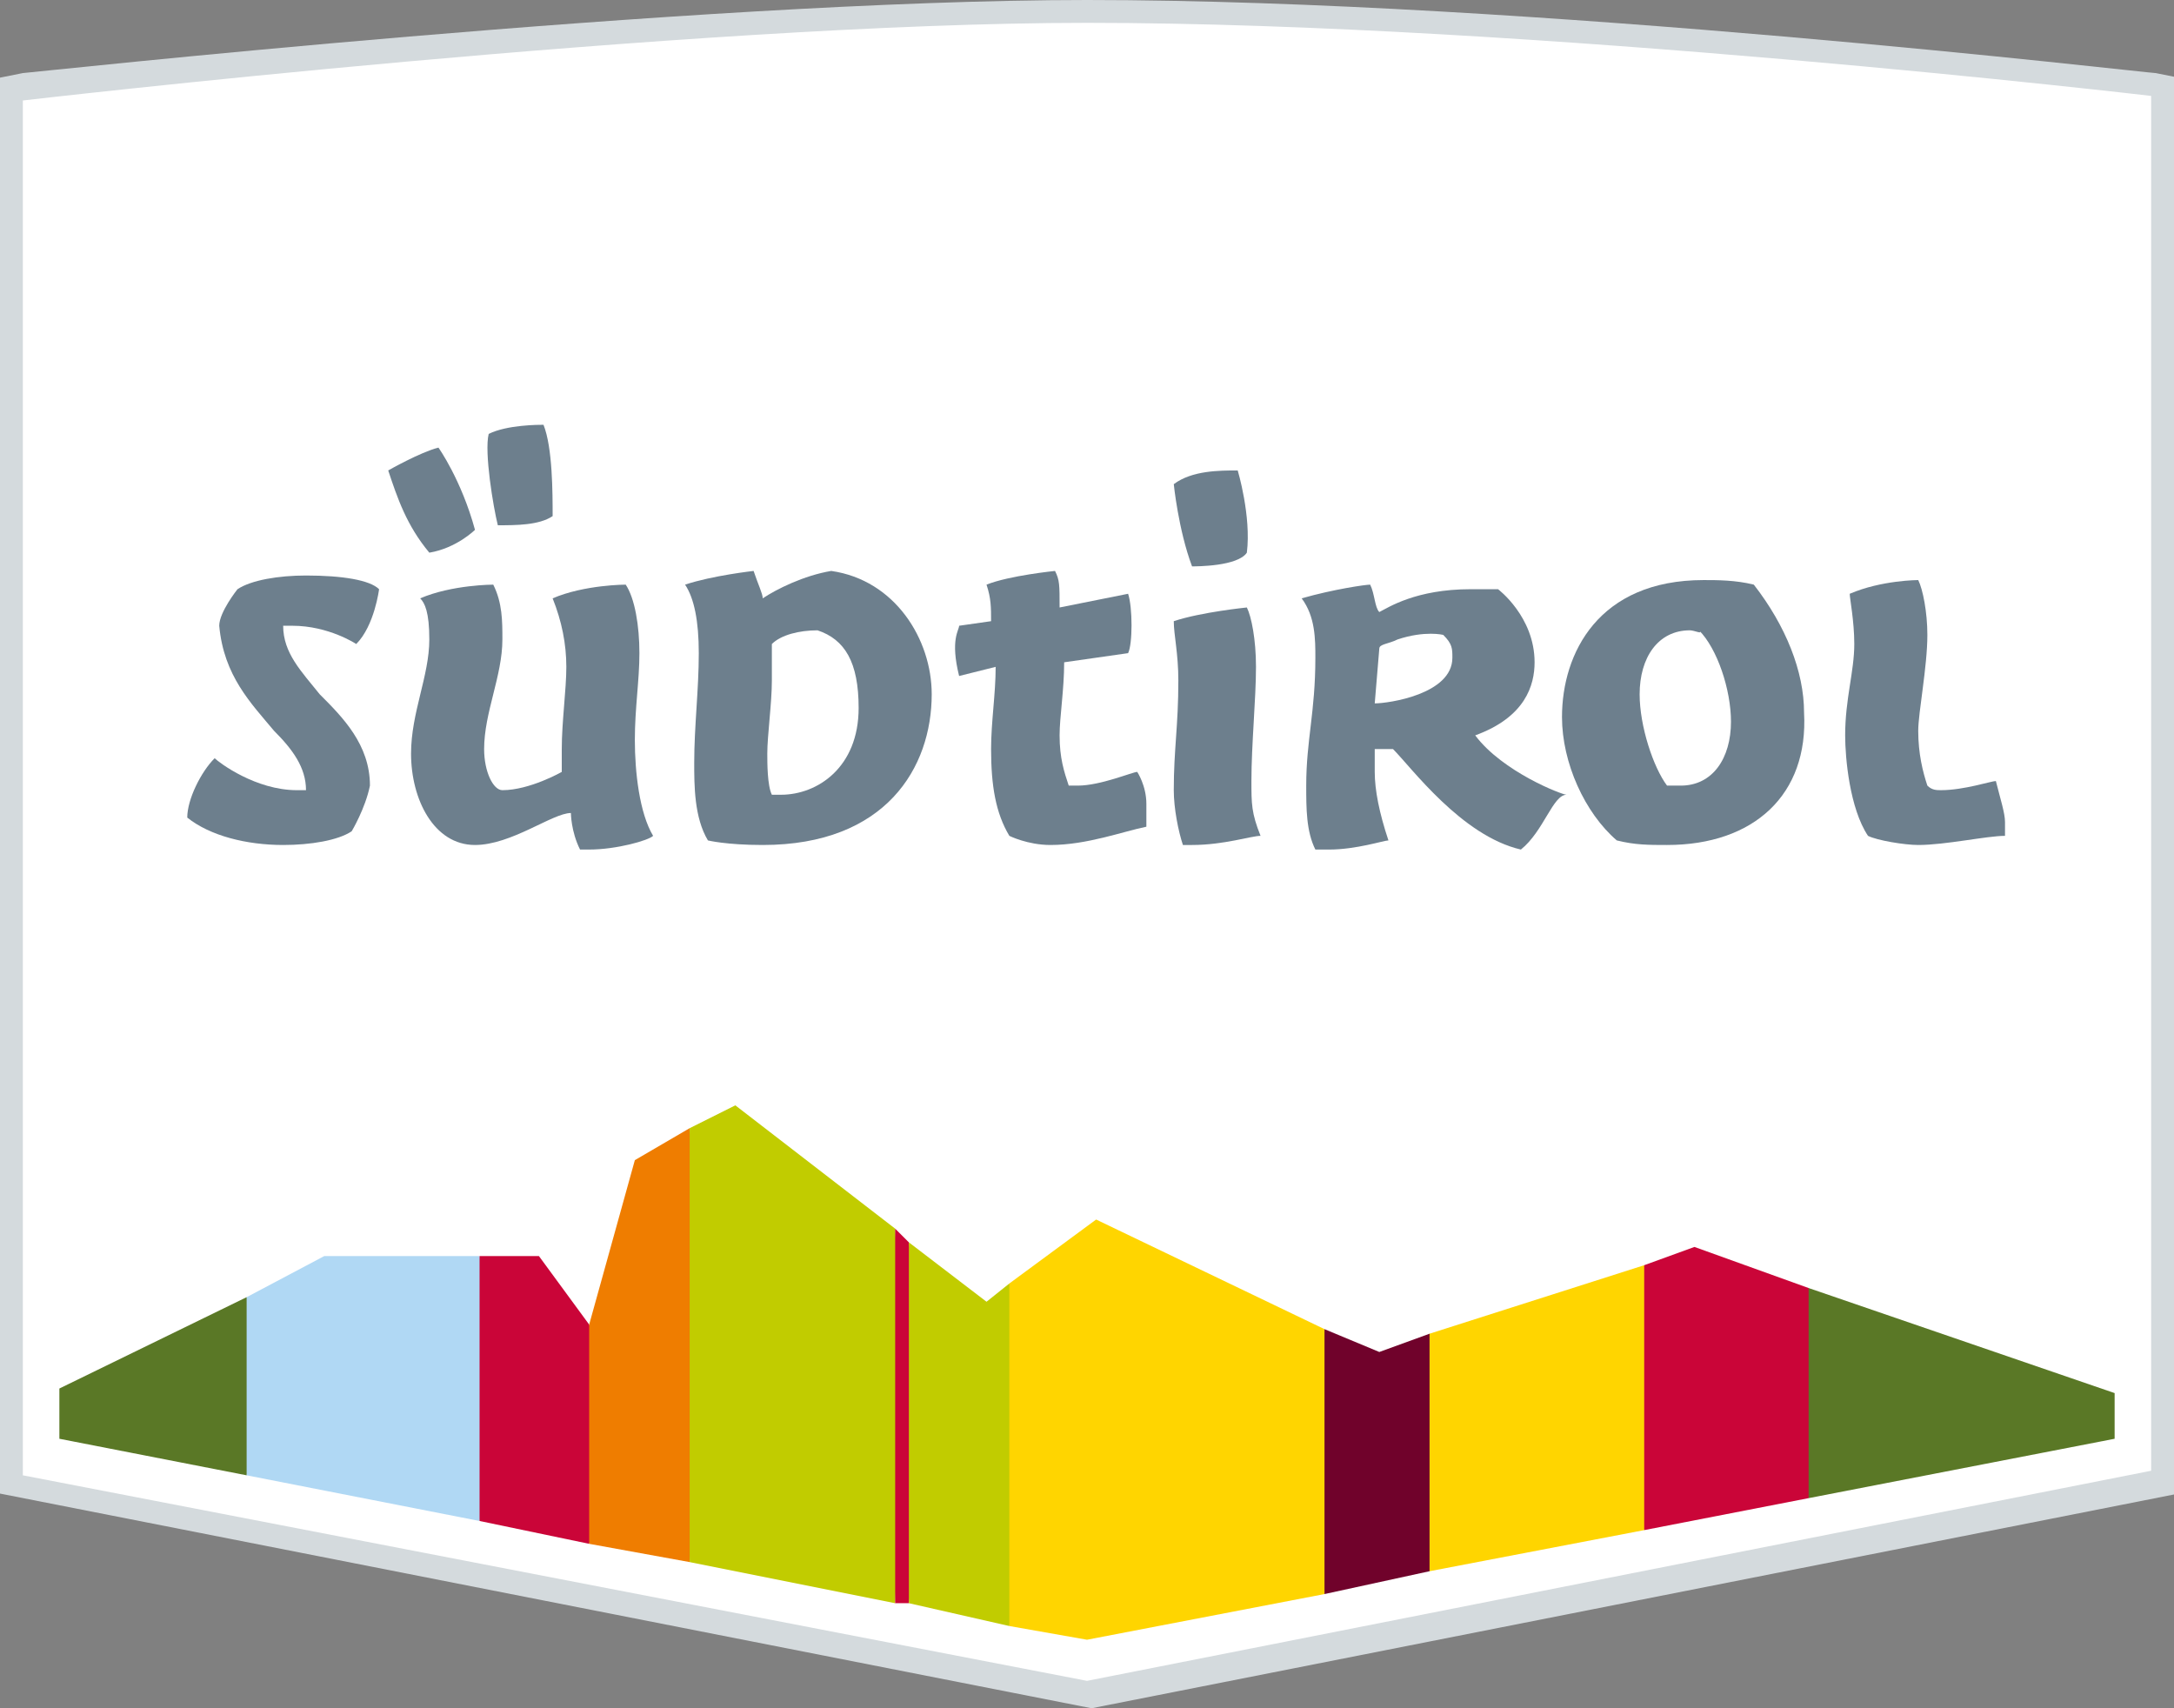 <?xml version="1.0" encoding="utf-8"?>
<!-- Generator: Adobe Illustrator 25.1.0, SVG Export Plug-In . SVG Version: 6.00 Build 0)  -->
<svg version="1.1" id="Ebene_1" xmlns="http://www.w3.org/2000/svg" xmlns:xlink="http://www.w3.org/1999/xlink" x="0px" y="0px"
	 viewBox="0 0 47.6 37.4" style="enable-background:new 0 0 47.6 37.4;" xml:space="preserve">
<rect x="0" y="0" width="47.6" height="37.4" fill="#808080" stroke="none"/>
<style type="text/css">
	.st0{clip-path:url(#SVGID_2_);fill:#D4DADD;}
	.st1{clip-path:url(#SVGID_2_);fill:#FFFFFF;}
	.st2{fill:#5A7826;}
	.st3{fill:#B0D8F4;}
	.st4{fill:#CA0538;}
	.st5{fill:#EF7D00;}
	.st6{fill:#C1CC00;}
	.st7{fill:#FFD500;}
	.st8{fill:#70022B;}
	.st9{clip-path:url(#SVGID_4_);fill:#6D7F8D;}
</style>
<g>
	<defs>
		<rect id="SVGID_1_" y="0" width="47.6" height="37.4"/>
	</defs>
	<clipPath id="SVGID_2_">
		<use xlink:href="#SVGID_1_"  style="overflow:visible;"/>
	</clipPath>
	<path class="st0" d="M0,32.7v-31l0.5-0.1C0.6,1.6,15.2,0,23.8,0C33.5,0,47,1.6,47.2,1.6l0.5,0.1v31l-23.8,4.7L0,32.7z"/>
	<path class="st1" d="M23.8,0.5c9.7,0,23.3,1.6,23.3,1.6v30.1l-23.3,4.6L0.5,32.3V2.2C0.5,2.2,15.1,0.5,23.8,0.5"/>
</g>
<polygon class="st2" points="1.3,30.4 1.3,31.5 5.4,32.3 6.1,30.3 5.4,28.4 "/>
<polygon class="st3" points="7.1,27.5 5.4,28.4 5.4,32.3 10.5,33.3 11.1,30.5 10.5,27.5 "/>
<polygon class="st4" points="12.9,29 11.8,27.5 10.5,27.5 10.5,33.3 12.9,33.8 13.6,31 "/>
<polygon class="st5" points="15.1,34.2 15.7,29.5 15.1,24.7 13.9,25.4 12.9,29 12.9,33.8 "/>
<polygon class="st6" points="19.6,26.9 19.8,30.6 19.6,35.1 15.1,34.2 15.1,24.7 16.1,24.2 "/>
<polygon class="st4" points="19.6,35.1 19.9,35.1 20.5,31.1 19.9,27.2 19.6,26.9 "/>
<polygon class="st6" points="22.1,28.1 21.6,28.5 19.9,27.2 19.9,35.1 22.1,35.6 22.8,31.6 "/>
<polygon class="st7" points="29,34.9 29.5,31.7 29,29.1 24,26.7 22.1,28.1 22.1,35.6 23.8,35.9 "/>
<polygon class="st8" points="31.3,34.4 31.9,31.8 31.3,29.2 30.2,29.6 29,29.1 29,34.9 "/>
<polygon class="st7" points="36,33.5 36.7,30.5 36,27.7 31.3,29.2 31.3,34.4 "/>
<polygon class="st4" points="39.6,32.8 40.4,30.5 39.6,28.2 37.1,27.3 36,27.7 36,33.5 "/>
<polygon class="st2" points="39.6,28.2 39.6,32.8 46.3,31.5 46.3,30.5 "/>
<g>
	<defs>
		<rect id="SVGID_3_" y="0" width="47.6" height="37.4"/>
	</defs>
	<clipPath id="SVGID_4_">
		<use xlink:href="#SVGID_3_"  style="overflow:visible;"/>
	</clipPath>
	<path class="st9" d="M6.2,18.5c-0.8,0-1.6-0.2-2.1-0.6c0-0.4,0.3-1,0.6-1.3c0.1,0.1,0.9,0.7,1.8,0.7c0.1,0,0.1,0,0.2,0
		c0-0.5-0.3-0.9-0.7-1.3c-0.5-0.6-1.1-1.2-1.2-2.3c0-0.3,0.4-0.8,0.4-0.8c0.3-0.2,0.9-0.3,1.5-0.3c0.8,0,1.4,0.1,1.6,0.3
		c0,0-0.1,0.8-0.5,1.2c0,0-0.6-0.4-1.4-0.4c-0.1,0-0.1,0-0.2,0c0,0.6,0.4,1,0.8,1.5c0.5,0.5,1.1,1.1,1.1,2c-0.1,0.5-0.4,1-0.4,1
		C7.4,18.4,6.8,18.5,6.2,18.5"/>
	<path class="st9" d="M10.9,11.5c-0.1-0.4-0.3-1.6-0.2-2c0.4-0.2,1.1-0.2,1.2-0.2c0.2,0.5,0.2,1.5,0.2,2
		C11.8,11.5,11.3,11.5,10.9,11.5 M9.4,12.1c-0.5-0.6-0.7-1.2-0.9-1.8v0c0,0,0.7-0.4,1.1-0.5c0,0,0.5,0.7,0.8,1.8
		C10.4,11.6,10,12,9.4,12.1 M10.4,18.5c-0.9,0-1.4-1-1.4-2c0-0.9,0.4-1.7,0.4-2.5c0-0.6-0.1-0.8-0.2-0.9c0.7-0.3,1.6-0.3,1.6-0.3
		c0.2,0.4,0.2,0.8,0.2,1.2c0,0.8-0.4,1.6-0.4,2.4c0,0.5,0.2,0.9,0.4,0.9c0.6,0,1.3-0.4,1.3-0.4c0,0,0-0.2,0-0.5
		c0-0.6,0.1-1.3,0.1-1.8c0-0.5-0.1-1-0.3-1.5c0.7-0.3,1.6-0.3,1.6-0.3c0.2,0.3,0.3,0.9,0.3,1.5c0,0.6-0.1,1.2-0.1,1.9
		c0,0.7,0.1,1.6,0.4,2.1c-0.1,0.1-0.8,0.3-1.4,0.3c-0.1,0-0.2,0-0.2,0c-0.2-0.4-0.2-0.8-0.2-0.8C12.1,17.8,11.2,18.5,10.4,18.5"/>
	<path class="st9" d="M17.9,13.8c-0.4,0-0.8,0.1-1,0.3c0,0.1,0,0.2,0,0.8c0,0.5-0.1,1.2-0.1,1.6c0,0.2,0,0.7,0.1,0.9
		c0.1,0,0.2,0,0.2,0c0.8,0,1.7-0.6,1.7-1.9C18.8,14.5,18.5,14,17.9,13.8L17.9,13.8z M16.7,18.5c-0.8,0-1.2-0.1-1.2-0.1
		c-0.3-0.5-0.3-1.2-0.3-1.7c0-0.8,0.1-1.6,0.1-2.4c0-0.7-0.1-1.2-0.3-1.5c0.6-0.2,1.5-0.3,1.5-0.3c0.1,0.3,0.2,0.5,0.2,0.6
		c0.3-0.2,0.9-0.5,1.5-0.6c1.4,0.2,2.2,1.5,2.2,2.7C20.4,16.8,19.4,18.5,16.7,18.5"/>
	<path class="st9" d="M23,18.5c-0.5,0-0.9-0.2-0.9-0.2c-0.3-0.5-0.4-1.1-0.4-1.9c0-0.6,0.1-1.2,0.1-1.8v0L21,14.8
		c-0.2-0.8,0-1,0-1.1l0.7-0.1c0-0.3,0-0.5-0.1-0.8c0.5-0.2,1.5-0.3,1.5-0.3c0.1,0.2,0.1,0.3,0.1,0.8l0,0l1.5-0.3
		c0.1,0.3,0.1,1.1,0,1.3l-1.4,0.2c0,0.6-0.1,1.2-0.1,1.6c0,0.5,0.1,0.8,0.2,1.1c0.1,0,0.1,0,0.2,0c0.5,0,1.2-0.3,1.3-0.3
		c0,0,0.2,0.3,0.2,0.7c0,0.3,0,0.5,0,0.5C24.6,18.2,23.8,18.5,23,18.5"/>
	<path class="st9" d="M26.1,12.4c-0.3-0.8-0.4-1.8-0.4-1.8c0.4-0.3,1-0.3,1.4-0.3c0,0,0.3,1,0.2,1.8C27.1,12.4,26.2,12.4,26.1,12.4
		L26.1,12.4z M26.1,18.5c-0.1,0-0.2,0-0.2,0c-0.1-0.3-0.2-0.8-0.2-1.2c0-0.9,0.1-1.4,0.1-2.4c0-0.6-0.1-1-0.1-1.3
		c0.6-0.2,1.6-0.3,1.6-0.3c0.1,0.2,0.2,0.7,0.2,1.3c0,0.7-0.1,1.7-0.1,2.5c0,0.5,0,0.7,0.2,1.2C27.4,18.3,26.8,18.5,26.1,18.5"/>
	<path class="st9" d="M30.6,14c-0.2,0.1-0.4,0.1-0.4,0.2c0,0-0.1,1.2-0.1,1.2c0.3,0,1.7-0.2,1.7-1c0-0.2,0-0.3-0.2-0.5
		C31.6,13.9,31.2,13.8,30.6,14 M33.3,18.6c-1.3-0.3-2.4-1.8-2.8-2.2c0,0,0,0,0,0c-0.1,0-0.2,0-0.4,0c0,0.2,0,0.4,0,0.5
		c0,0.4,0.1,0.9,0.3,1.5c-0.1,0-0.7,0.2-1.3,0.2c-0.2,0-0.3,0-0.3,0c-0.2-0.4-0.2-0.9-0.2-1.4c0-1,0.2-1.6,0.2-2.8
		c0-0.4,0-0.9-0.3-1.3c0.7-0.2,1.4-0.3,1.5-0.3c0.1,0.2,0.1,0.5,0.2,0.6c0.2-0.1,0.8-0.5,2-0.5c0.2,0,0.4,0,0.6,0
		c0,0,0.8,0.6,0.8,1.6c0,0.5-0.2,1.2-1.3,1.6l0,0l0,0c0.6,0.8,1.9,1.3,2,1.3C34,17.4,33.8,18.2,33.3,18.6"/>
	<path class="st9" d="M37,13.8c-0.7,0-1.1,0.6-1.1,1.4c0,0.7,0.3,1.6,0.6,2c0.1,0,0.2,0,0.3,0c0.7,0,1.1-0.6,1.1-1.4
		c0-0.7-0.3-1.6-0.7-2C37.3,13.9,37.1,13.8,37,13.8 M36.5,18.5c-0.4,0-0.7,0-1.1-0.1c-0.7-0.6-1.2-1.7-1.2-2.7c0-1.4,0.8-3,3.1-3
		c0.3,0,0.7,0,1.1,0.1c0.7,0.9,1.1,1.9,1.1,2.8C39.6,17.4,38.4,18.5,36.5,18.5"/>
	<path class="st9" d="M42,18.5c-0.3,0-0.9-0.1-1.1-0.2c-0.4-0.6-0.5-1.7-0.5-2.2c0-0.8,0.2-1.4,0.2-2c0-0.5-0.1-1-0.1-1.1
		c0.7-0.3,1.5-0.3,1.5-0.3c0.1,0.2,0.2,0.7,0.2,1.2c0,0.7-0.2,1.7-0.2,2.1c0,0.5,0.1,0.9,0.2,1.2c0.1,0.1,0.2,0.1,0.3,0.1
		c0.5,0,1.1-0.2,1.2-0.2c0.1,0.4,0.2,0.7,0.2,0.9s0,0.3,0,0.3C43.5,18.3,42.6,18.5,42,18.5"/>
</g>
</svg>
